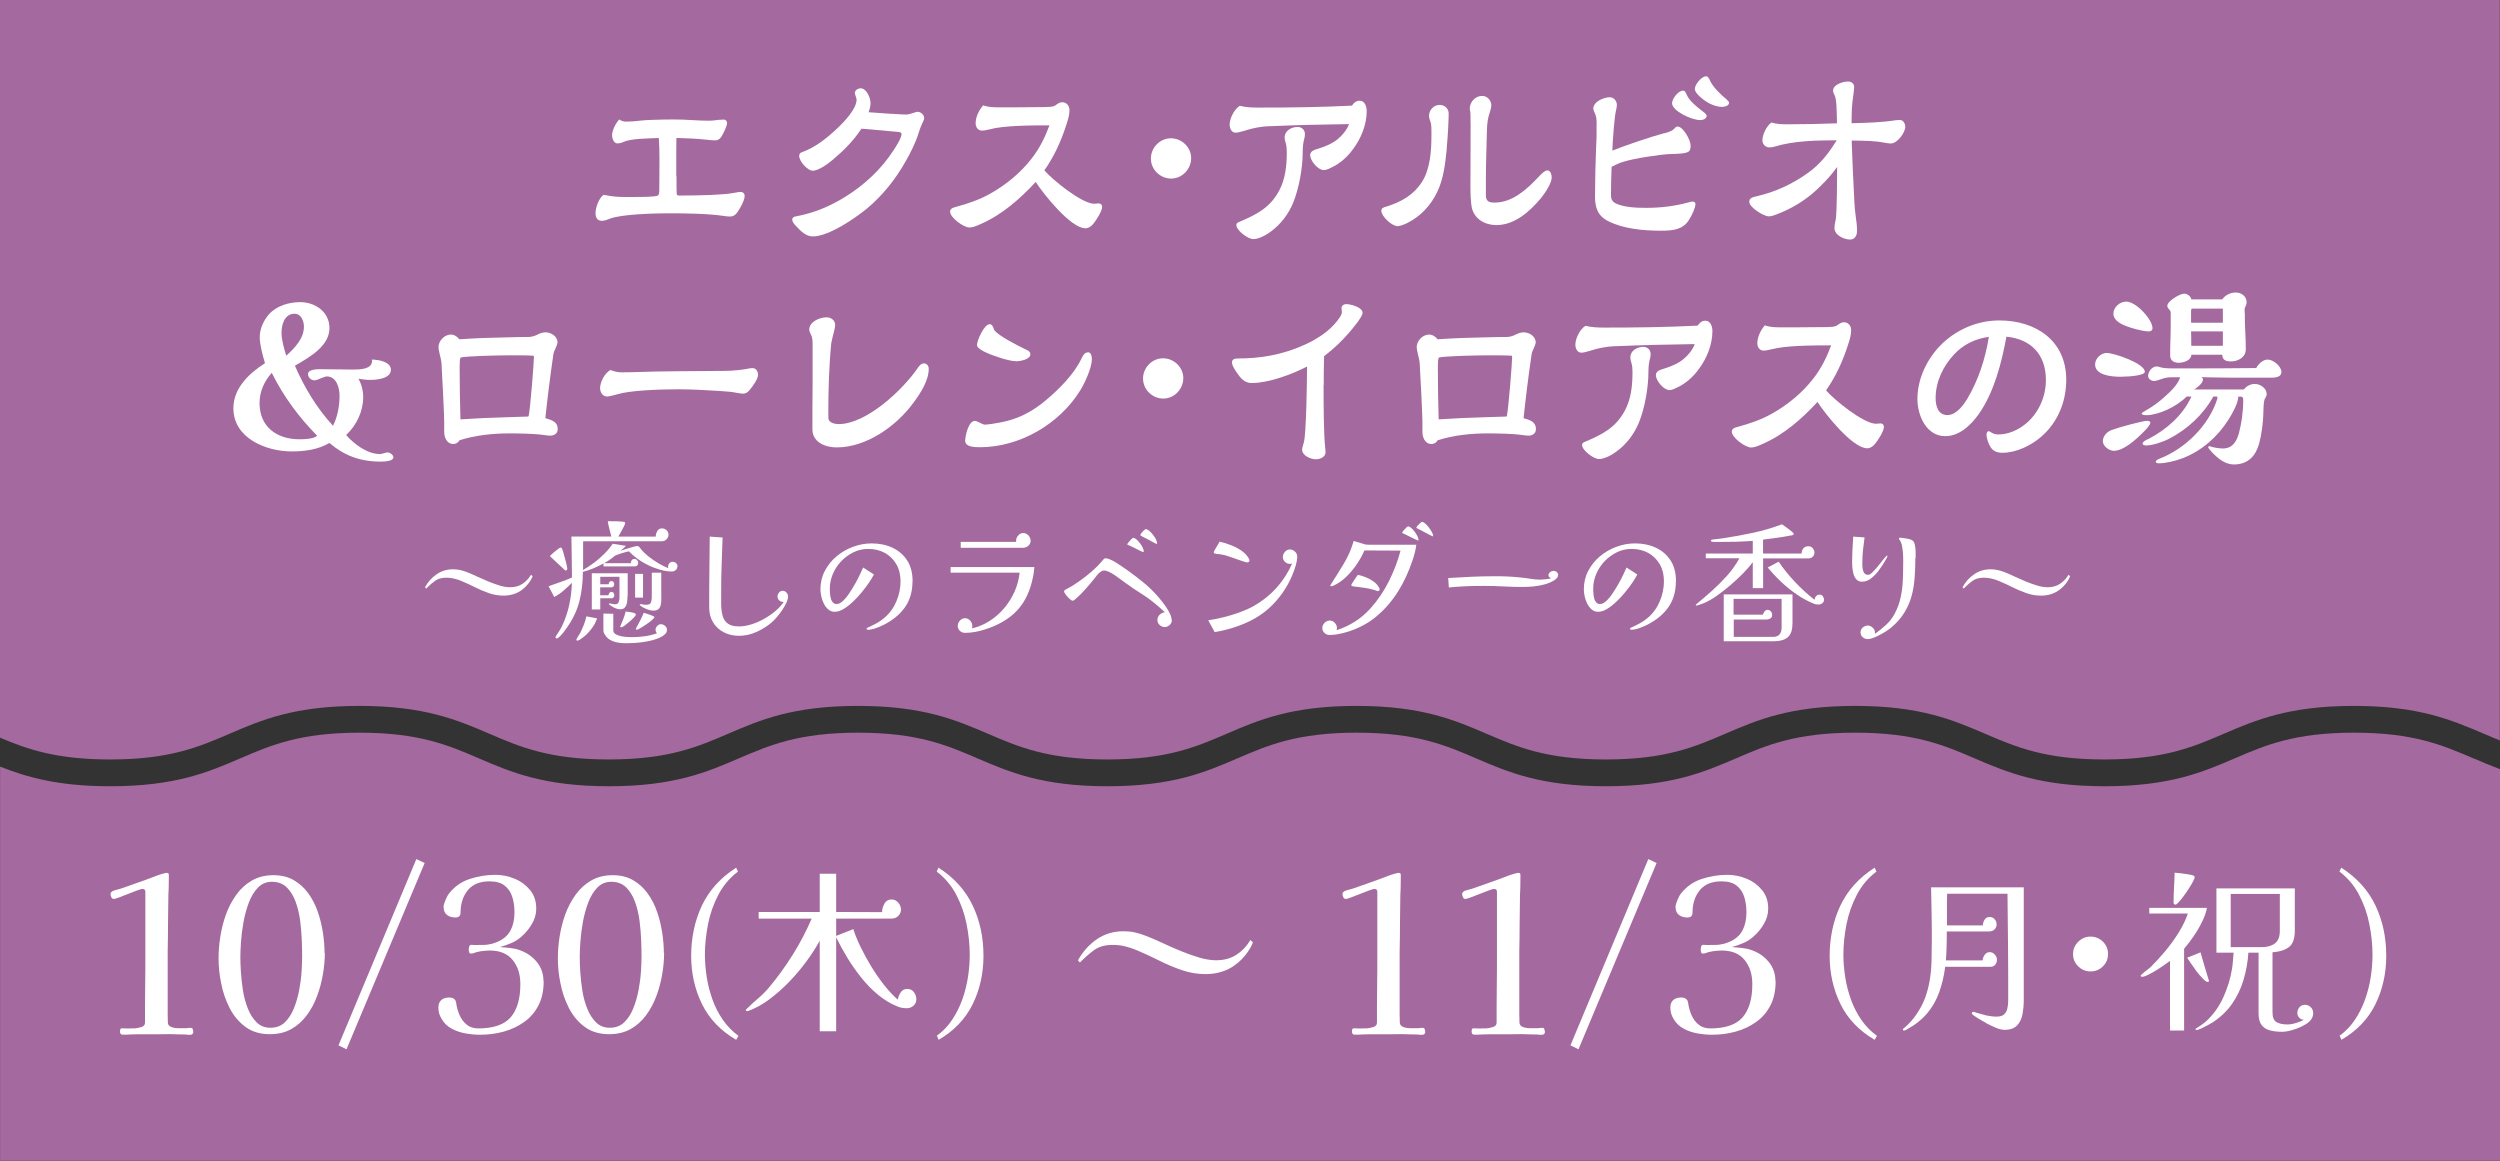 <?xml version="1.0" encoding="UTF-8"?>
<svg id="_レイヤー_2" data-name="レイヤー 2" xmlns="http://www.w3.org/2000/svg" viewBox="0 0 280 130">
  <rect x="0" y="0" width="280" height="130" fill="#333333" stroke="none"/>
  <defs>
    <style>
      .cls-1 {
        fill: #fff;
      }

      .cls-2 {
        fill: #a4699e;
      }
    </style>
  </defs>
  <g id="_レイヤー_1-2" data-name="レイヤー 1">
    <g>
      <g>
        <path class="cls-2" d="M12.34,85.06c6.67,0,9.93-1.4,13.37-2.88,3.57-1.54,7.26-3.12,14.55-3.12s10.98,1.59,14.55,3.12c3.44,1.48,6.7,2.88,13.37,2.88s9.92-1.4,13.37-2.88c3.57-1.54,7.26-3.12,14.55-3.12s10.98,1.59,14.55,3.12c3.44,1.48,6.7,2.88,13.37,2.88s9.93-1.4,13.37-2.88c3.57-1.54,7.26-3.12,14.55-3.12s10.98,1.59,14.55,3.12c3.44,1.48,6.7,2.88,13.37,2.88s9.93-1.4,13.37-2.88c3.57-1.54,7.26-3.12,14.55-3.12s10.98,1.59,14.55,3.12c3.44,1.48,6.7,2.88,13.37,2.88s9.93-1.4,13.37-2.88c3.57-1.53,7.27-3.12,14.56-3.12s10.98,1.59,14.56,3.12c.6.26,1.19.51,1.79.75V0H0v82.62c3.1,1.31,6.33,2.44,12.34,2.44Z"/>
        <path class="cls-2" d="M277.02,84.94c-3.44-1.48-6.7-2.88-13.37-2.88s-9.93,1.4-13.37,2.88c-3.57,1.54-7.27,3.12-14.56,3.12s-10.98-1.59-14.56-3.12c-3.44-1.48-6.7-2.88-13.37-2.88s-9.93,1.4-13.37,2.88c-3.57,1.54-7.26,3.12-14.55,3.12s-10.98-1.59-14.55-3.12c-3.44-1.48-6.7-2.88-13.37-2.88s-9.93,1.4-13.37,2.88c-3.57,1.54-7.26,3.12-14.55,3.12s-10.98-1.59-14.55-3.12c-3.44-1.48-6.7-2.88-13.37-2.88s-9.92,1.4-13.37,2.88c-3.57,1.54-7.26,3.12-14.55,3.12s-10.98-1.59-14.55-3.12c-3.44-1.48-6.7-2.88-13.37-2.88s-9.93,1.4-13.37,2.88c-3.57,1.54-7.26,3.12-14.55,3.12-5.82,0-9.34-1.01-12.34-2.2v44.13h280v-43.84c-1.05-.39-2.02-.8-2.98-1.22Z"/>
      </g>
      <g>
        <path class="cls-1" d="M75.77,19.74c0,.92,0,1.8.02,1.98.02.15.15.18.26.18h.18c2.11,0,4.82-.07,5.92-.29.42-.09.7-.11.79-.11.29,0,.46.18.46.46,0,.51-.62,1.61-.95,1.98-.2.22-.4.31-.68.31-.22,0-.46-.02-.75-.07-1.72-.26-4.33-.29-6.14-.29-1.47,0-5.35.09-6.62.62-.26.11-.55.22-.86.22-.48,0-.7-.35-.7-.84,0-.64.35-1.67.9-2.07,1.06.2,1.5.24,2.35.24h1.25c1.01,0,2.16-.02,2.46-.15.18-.11.18-.4.18-.57,0-.77.02-1.52.02-3.5,0-.79-.02-1.58-.07-2.38-1.25.04-3.15.07-3.92.42-.22.11-.48.18-.73.18-.4,0-.59-.57-.59-.9,0-.55.42-1.39.81-1.78.24.18.51.24.79.24.53,0,1.01-.04,1.56-.11.51-.07,2.33-.13,3.65-.13.7,0,1.43.02,2.13.07.66.04,1.3.07,1.96.07.29,0,.64-.04.95-.09.22-.02.51-.04.66-.04.22,0,.37.18.37.37,0,.31-.26.88-.57,1.45-.18.33-.42.51-.79.51-.24,0-.73-.04-1.1-.09-1.06-.11-2.13-.15-3.21-.18-.02.7-.02,1.39-.02,4.29Z"/>
        <path class="cls-1" d="M99.82,12.74c.57.04,1.36.09,1.74.09.11,0,.66-.15.92-.24.07-.02.22-.07.24-.07.42,0,.79.31.79.75,0,.09-.15.42-.22.55-.13.26-.29.7-.4,1.06-.35,1.12-.88,2.18-1.47,3.21-1.12,1.98-2.53,3.76-4.29,5.24-1.36,1.12-4.31,3.15-6.09,3.15-.77,0-1.32-.57-1.83-1.1-.33-.35-.48-.55-.48-.81,0-.24.29-.33.48-.35,1.96-.37,3.76-1.12,5.43-2.16,2.11-1.3,4.05-3.08,5.41-5.19.37-.55.92-1.45.92-1.85,0-.2-.18-.24-.55-.26l-3.94-.35c-.88,1.36-2,2.46-3.23,3.5-.75.64-1.69,1.21-2.22,1.21-.59,0-1.52-1.06-1.52-1.65,0-.2.09-.35.29-.42,1.52-.53,2.88-1.63,4.05-2.75.7-.66,2.09-2.11,2.09-3.15,0-.07-.07-.29-.11-.4s-.09-.26-.09-.33c0-.31.35-.53.66-.53.66,0,1.1,1.1,1.1,1.65,0,.35-.09.68-.22,1.03l2.53.18Z"/>
        <path class="cls-1" d="M122.57,22.82c.09,0,.13,0,.26-.02s.15-.02.24-.02c.22,0,.37.18.37.4,0,.46-.7,1.56-1.01,1.91-.22.26-.51.48-.86.48-1.65,0-4.71-3.85-5.57-5.19-1.78,1.91-3.76,3.67-6.2,4.73-.48.22-.88.37-1.23.37-.64,0-2.16-1.1-2.16-1.78,0-.35.37-.46.66-.53,1.3-.35,2.6-.79,3.78-1.45,1.78-.99,3.43-2.33,4.69-3.96.88-1.12,1.5-2.38,2-3.72-2.18,0-5.13.02-6.67.44-.55.13-.73.15-.9.15-.44,0-.7-.4-.7-.81,0-.73.37-1.47.84-2.02.57.2,1.12.22,1.72.22,1.8,0,2.62,0,4.44-.02,1.36,0,1.72-.02,2.02-.26.2-.15.42-.29.68-.29.51,0,.81.42.81.9s-.13.97-.37,1.69c-.57,1.78-1.36,3.5-2.44,5.04.9,1.06,4.2,3.74,5.59,3.74Z"/>
        <path class="cls-1" d="M131.17,20c-1.23,0-2.27-1.01-2.27-2.24s1.01-2.27,2.24-2.27,2.27,1.01,2.27,2.22-.99,2.29-2.24,2.29Z"/>
        <path class="cls-1" d="M142.15,14.13c-.95.04-1.89.22-2.82.53-.51.15-.73.2-.95.2-.46,0-.66-.51-.66-.9,0-.7.53-1.76,1.14-2.11.7.18,1.41.2,2.13.2,3.48,0,6.95-.04,10.43-.22.2-.31.46-.55.86-.55.59,0,.79.66.79,1.17,0,1.52-.64,3.08-1.54,4.27-.64.88-1.47,1.61-2.46,2.07-.37.18-.59.26-.81.26-.66,0-1.52-1.06-1.52-1.67,0-.46.44-.59.97-.75.75-.24,1.52-.55,2.13-1.06.53-.44,1.01-1.03,1.25-1.67-2.99.04-5.98.11-8.96.24ZM145.34,14.22c.46,0,.81.33.81.79,0,.15-.02.4-.07.53-.07.24-.18.73-.18,1.56,0,1.67-.4,3.94-1.03,5.52-.51,1.28-1.36,2.44-2.49,3.28-.53.4-1.36.88-2.02.88-.59,0-1.89-.97-1.89-1.58,0-.2.18-.29.33-.35,1.91-.81,3.41-1.56,4.44-3.45.73-1.34.88-2.86.88-4.36,0-.37-.02-.7-.13-1.06-.07-.18-.11-.37-.11-.57,0-.79.77-1.19,1.45-1.19Z"/>
        <path class="cls-1" d="M162.04,16.64c-.18,1.87-.4,3.45-1.06,4.84-.75,1.56-1.89,2.77-3.41,3.52-.31.15-.79.33-1.03.33-.64,0-1.83-1.08-1.83-1.74,0-.31.35-.4.59-.46,1.69-.53,3.04-1.32,3.96-2.75.92-1.45,1.06-3.48,1.06-5.17v-.55c0-.64-.04-.9-.2-1.28-.04-.13-.07-.26-.07-.4,0-.66.53-1.23,1.19-1.23.55,0,1.01.4,1.01.95,0,.68-.07,2.33-.22,3.94ZM164.7,13.86c0-.66,0-1.17-.02-1.3-.04-.18-.07-.33-.07-.37,0-.77.62-1.45,1.39-1.45.59,0,1.03.51,1.03,1.08,0,.13-.07.42-.15.7-.22.66-.33,1.1-.35,2.27-.04,1.78-.11,3.56-.11,5.35v1.74c0,.66.35.81.97.81,1.98,0,3.59-1.45,4.91-2.86.35-.37.73-.75,1.01-.75.37,0,.48.53.48.81,0,.62-.73,1.72-1.21,2.31-1.25,1.5-2.95,3.01-4.99,3.01-1.25,0-2.46-.66-2.75-1.96-.13-.66-.15-1.63-.15-2.51l.02-6.89Z"/>
        <path class="cls-1" d="M186.37,14.94c.59-.15.99-.31,1.25-.64.07-.07.18-.13.26-.13.66,0,1.47,1.56,1.47,2.11,0,.81-.22.92-2.18.97-1.01.02-4.07.46-5.39.88-.44.13-.86.33-1.28.55-.04,1.06-.07,2.11-.07,3.17,0,.48.15.77.62.97.9.4,2.18.46,3.34.46,1.56,0,3.12-.18,4.64-.59.33-.09.44-.11.57-.11.18,0,.29.11.29.29,0,.35-.35,1.19-.75,1.8-.7,1.08-1.83,1.17-3.15,1.17-1.87,0-4.14-.2-5.85-1.06-1.19-.59-1.5-1.52-1.5-2.77,0-1.5.07-4.33.11-5.13.07-1.25.07-1.56.07-3.1,0-.46-.04-.81-.24-1.19-.04-.07-.13-.33-.13-.42,0-.79,1.19-1.28,1.85-1.28.44,0,.79.42.79.86,0,.11-.04.44-.09.59-.18.66-.37,3.3-.42,4.53,1.41-.57,4.29-1.54,5.76-1.94ZM190.42,13.45c-.97,0-3.15-1.03-3.15-1.89,0-.51.7-1.41,1.23-1.41.18,0,.26.11.4.42.26.68,1.06,1.34,1.85,1.94.22.15.4.35.4.46,0,.35-.44.48-.73.48ZM192.9,11.97c-.84,0-1.69-.44-2.31-.97-.42-.33-.77-.75-.77-1.03,0-.53.77-1.43,1.28-1.43.18,0,.33.26.4.44.31.73,1.21,1.61,1.83,2.11.13.11.33.31.33.42,0,.33-.48.46-.75.46Z"/>
        <path class="cls-1" d="M198.84,16.4c-.22.07-.44.11-.66.11-.44,0-.79-.35-.79-.79,0-.66.48-1.63,1.01-2,.62.2,1.28.2,1.91.2,1.83,0,3.63-.04,5.43-.11-.02-1.34-.04-2.68-.24-3.08-.11-.22-.2-.44-.2-.57,0-.7,1.12-1.03,1.67-1.03.4,0,.7.22.7.64,0,.15-.07.7-.11,1.01-.15.86-.18,1.83-.18,2.71v.31c1.74-.04,3.37-.09,4.91-.33.13-.02.42-.04.48-.04.4,0,.62.42.62.77,0,.66-.9,1.87-1.61,1.87-.13,0-.53-.04-.86-.11-.86-.18-2.05-.2-3.52-.22v.33c0,.42.15,3.76.29,6.56.02.53.07.97.15,1.58.09.59.15,1.17.15,1.65s-.22.97-.77.97c-.68,0-1.76-.48-1.76-1.3,0-.22.02-.37.15-.99.13-.84.15-4.84.15-5.85-.73,1.06-1.94,2.31-2.93,3.12-1.06.86-2.22,1.54-3.48,2.05-.7.29-.95.37-1.25.37-.55,0-2.18-.99-2.18-1.63,0-.42.35-.51.9-.64,2.02-.46,3.94-1.36,5.61-2.55,1.45-1.03,2.35-2.2,3.28-3.7-2.24.02-4.75.04-6.91.7Z"/>
        <path class="cls-1" d="M42.49,50.87c.11,0,.44-.09.51-.11.13-.04.31-.09.4-.09.29,0,.66.29.66.55,0,.4-.84.48-1.43.48-2.33,0-4.11-.7-5.74-2.09-1.25.75-2.77.95-4.22.95-2.86,0-6.53-1.47-6.53-4.84,0-2.24,1.76-3.92,3.54-5.04-.29-.97-.59-2.11-.59-2.93,0-.92.44-1.87,1.03-2.55.86-.95,2.24-1.36,3.5-1.36,1.67,0,3.28,1.08,3.28,2.9,0,1.98-2.11,3.21-3.87,4.22,1.06,2.44,2.46,4.77,4.27,6.73.51-1.03.73-2.22.73-3.37,0-.86-.33-2.16-1.43-2.16-.11,0-.35.09-.51.15-.35.15-.7.29-.86.29-.37,0-.73-.31-.73-.7,0-.53.97-.55,1.32-.55,1.19,0,2.4.04,3.76.04.77,0,2.09-.04,2.09-.97,0-.04,0-.09-.02-.15.81.02,2.13.26,2.13,1.14,0,.97-1.47,1.14-2.35,1.14-.42,0-.92-.07-1.28-.13.35.62.53,1.34.53,2.05,0,1.61-.75,3.17-1.91,4.25.88,1.03,2.4,2.13,3.74,2.13ZM30.43,41.76c-.86.99-1.36,2.11-1.36,3.39,0,2.68,1.96,4.05,4.47,4.05.64,0,1.58-.04,1.98-.4-2.05-2.07-3.78-4.42-5.08-7.04ZM34.04,36.59c0-.64-.31-1.45-1.06-1.45-1.12,0-1.45,1.23-1.45,2.13,0,.77.26,1.69.53,2.57.92-.84,1.98-1.91,1.98-3.26Z"/>
        <path class="cls-1" d="M62.46,48.09c0,.46-.4.7-.81.7-.2,0-.46-.02-.73-.07-.99-.15-2.86-.18-3.85-.18-1.89,0-3.81.2-5.61.77-.13.26-.4.42-.7.42-.35,0-.64-.2-.81-.51-.18-.33-.2-.64-.2-1.03v-.99c0-.66-.22-5.24-.31-6.6-.02-.22-.13-.7-.18-.86-.11-.46-.15-.75-.15-.86,0-.7.66-1.41,1.39-1.41.37,0,.73.24.95.53,1.96-.13,3.39-.18,5.52-.22.75-.02,1.63-.04,2.31-.04.29-.02.62-.11.9-.26.26-.13.59-.26.9-.26.64,0,1.36.44,1.36,1.14,0,.11-.13.48-.24.7-.11.22-.18.37-.22.62-.2,1.32-.37,2.66-.53,3.92-.13,1.03-.26,2.2-.37,3.23.75.22,1.39.42,1.39,1.25ZM58.99,46.66c.09,0,.2,0,.22-.07.2-.95.59-6.07.59-6.6,0-.04,0-.13-.07-.15-.09-.02-.97-.04-1.45-.04h-1.41c-1.12,0-4.44.07-5.28.24-.09.2-.11.48-.11,1.12,0,1.94.04,4.11.09,5.81,1.72-.11,3.45-.2,5.17-.24l2.24-.07Z"/>
        <path class="cls-1" d="M84.11,41.25c.07-.02.15-.02.2-.02.4,0,.59.42.59.75,0,.44-.53,1.23-1.01,1.78-.2.22-.4.33-.68.33-.04,0-.22,0-.9-.13-.33-.07-.77-.11-1.85-.18-1.5-.09-2.99-.18-4.49-.18-2.35,0-5.52.15-6.78.55-.37.11-1.03.26-1.19.26-.51,0-.79-.48-.79-.95,0-.57.44-1.65,1.17-2.02.57.22.88.26,1.28.26.55,0,.81,0,3.83-.09,1.06-.02,3.1-.04,7.59-.07,1.01,0,2.05-.11,3.04-.31Z"/>
        <path class="cls-1" d="M92.78,46.47v.35c0,.53.73.68,1.14.68,3.12,0,7.19-3.83,8.87-6.29.26-.37.42-.51.7-.51.31,0,.53.29.53.59,0,1.36-.95,2.79-1.74,3.85-1.91,2.6-5.24,4.97-8.58,4.97-1.25,0-2.71-.57-2.71-2.02v-2.38c0-.88.02-1.76.02-2.64v-4.51c0-.44-.02-.77-.2-1.12-.09-.15-.18-.44-.18-.51,0-.9,1.17-1.39,1.96-1.39.48,0,.95.33.95.86,0,.15-.07.51-.15.81s-.24.92-.29,1.23c-.26,2.66-.33,5.32-.33,8.01Z"/>
        <path class="cls-1" d="M112.12,47.3c1.94-.37,3.56-1.23,5.06-2.51,1.45-1.21,3.12-2.9,3.92-4.58.24-.51.42-.75.79-.75.33,0,.4.53.4.77,0,.97-.81,2.71-1.32,3.52-2.33,3.76-6.78,6.34-11.22,6.34-.75,0-1.65-.07-1.65-.73,0-.53.37-2.22,1.08-2.22.13,0,.35.09.59.22.11.07.33.15.46.2.53-.02,1.01-.09,1.89-.26ZM114.98,39.18c.31.15.42.26.42.51,0,.57-1.14.77-1.58.77-.79,0-2.57-.59-3.45-1.01-.4-.18-.95-.51-.95-.79,0-.53.81-2.35,1.41-2.35.24,0,.35.18.46.48.02.09.07.18.11.24.51.59,2.31,1.56,3.59,2.16Z"/>
        <path class="cls-1" d="M130.29,44.64c-1.23,0-2.27-1.01-2.27-2.24s1.01-2.27,2.24-2.27,2.27,1.01,2.27,2.22-.99,2.29-2.24,2.29Z"/>
        <path class="cls-1" d="M148.24,43.12c0,2.27.02,5.63.18,7,.02.18.04.37.04.55,0,.53-.64.77-1.08.77-.57,0-1.54-.4-1.54-1.08,0-.18.11-.55.18-.77.29-.9.37-7.17.37-8.54-1.69.88-4.29,1.85-6.21,1.85-.81,0-1.25-.57-1.69-1.21-.33-.51-.51-.81-.51-1.12,0-.33.33-.42.62-.42,2.49,0,4.97-.37,7.57-1.56,1.34-.62,2.66-1.45,3.59-2.64.26-.35.53-.7.53-.99,0-.04,0-.11-.02-.24-.02-.11-.02-.15-.02-.2,0-.29.26-.46.53-.46.48,0,1.83.35,1.83.97,0,.46-1.14,1.8-1.47,2.18-.84.99-1.8,1.89-2.84,2.68-.04,1.08-.04,2.16-.04,3.23Z"/>
        <path class="cls-1" d="M172.02,48.09c0,.46-.4.7-.81.7-.2,0-.46-.02-.73-.07-.99-.15-2.86-.18-3.85-.18-1.89,0-3.81.2-5.61.77-.13.26-.4.42-.7.42-.35,0-.64-.2-.81-.51-.18-.33-.2-.64-.2-1.03v-.99c0-.66-.22-5.24-.31-6.6-.02-.22-.13-.7-.18-.86-.11-.46-.15-.75-.15-.86,0-.7.66-1.41,1.39-1.41.37,0,.73.24.95.53,1.96-.13,3.39-.18,5.52-.22.75-.02,1.63-.04,2.31-.04.29-.02.62-.11.9-.26.26-.13.59-.26.9-.26.64,0,1.36.44,1.36,1.14,0,.11-.13.48-.24.7-.11.22-.18.37-.22.62-.2,1.32-.37,2.66-.53,3.92-.13,1.03-.26,2.2-.37,3.23.75.22,1.39.42,1.39,1.25ZM168.55,46.66c.09,0,.2,0,.22-.07.2-.95.59-6.07.59-6.6,0-.04,0-.13-.07-.15-.09-.02-.97-.04-1.45-.04h-1.41c-1.12,0-4.44.07-5.28.24-.09.2-.11.48-.11,1.12,0,1.94.04,4.11.09,5.81,1.72-.11,3.45-.2,5.17-.24l2.24-.07Z"/>
        <path class="cls-1" d="M180.87,38.77c-.95.04-1.89.22-2.82.53-.51.15-.73.2-.95.2-.46,0-.66-.51-.66-.9,0-.7.53-1.76,1.14-2.11.7.18,1.41.2,2.13.2,3.48,0,6.95-.04,10.43-.22.2-.31.46-.55.86-.55.59,0,.79.66.79,1.17,0,1.52-.64,3.08-1.54,4.27-.64.88-1.47,1.61-2.46,2.07-.37.18-.59.26-.81.26-.66,0-1.52-1.06-1.52-1.67,0-.46.44-.59.97-.75.75-.24,1.52-.55,2.13-1.06.53-.44,1.01-1.03,1.25-1.67-2.99.04-5.98.11-8.96.24ZM184.06,38.85c.46,0,.81.33.81.79,0,.15-.02.4-.07.53-.07.24-.18.73-.18,1.56,0,1.67-.4,3.94-1.03,5.52-.51,1.28-1.36,2.44-2.49,3.28-.53.4-1.36.88-2.02.88-.59,0-1.89-.97-1.89-1.58,0-.2.18-.29.33-.35,1.91-.81,3.41-1.56,4.44-3.45.73-1.34.88-2.86.88-4.36,0-.37-.02-.7-.13-1.06-.07-.18-.11-.37-.11-.57,0-.79.77-1.19,1.45-1.19Z"/>
        <path class="cls-1" d="M210.13,47.46c.09,0,.13,0,.26-.02.13-.02.15-.02.24-.02.22,0,.37.18.37.4,0,.46-.7,1.56-1.01,1.91-.22.26-.51.48-.86.48-1.65,0-4.71-3.85-5.57-5.19-1.78,1.91-3.76,3.67-6.21,4.73-.48.22-.88.37-1.23.37-.64,0-2.16-1.1-2.16-1.78,0-.35.37-.46.66-.53,1.3-.35,2.6-.79,3.78-1.45,1.78-.99,3.43-2.33,4.69-3.96.88-1.12,1.5-2.38,2-3.72-2.18,0-5.13.02-6.67.44-.55.13-.73.15-.9.15-.44,0-.7-.4-.7-.81,0-.73.37-1.47.84-2.02.57.2,1.12.22,1.72.22,1.8,0,2.62,0,4.44-.02,1.36,0,1.72-.02,2.02-.26.2-.15.42-.29.68-.29.51,0,.81.42.81.9s-.13.97-.37,1.69c-.57,1.78-1.36,3.5-2.44,5.04.9,1.06,4.2,3.74,5.59,3.74Z"/>
        <path class="cls-1" d="M221.63,46.36c-.86,1.23-2.16,2.49-3.76,2.49-2.13,0-3.12-2.33-3.12-4.16,0-2.22,1.03-4.4,2.55-5.98,1.74-1.78,4.14-2.82,6.62-2.82,4.11,0,7.5,2.27,7.5,6.65,0,3.32-1.74,6.29-4.82,7.64-.75.33-1.54.53-2.35.53-.53,0-.99-.15-1.3-.62-.26-.42-.46-.97-.46-1.45,0-.15.09-.35.26-.35.04,0,.15.07.24.13.24.15.51.24.81.24,1.08,0,2.16-.46,3.01-1.14,1.5-1.19,2.33-3.08,2.33-4.95,0-2.82-1.61-4.58-4.42-4.86-.55,2.95-1.36,6.18-3.1,8.67ZM218.88,39.67c-1.25,1.32-2.09,3.08-2.09,4.91,0,.88.26,1.91,1.32,1.91.97,0,1.76-1.06,2.24-1.85,1.23-2.07,2.02-4.49,2.4-6.91-1.5.2-2.84.84-3.87,1.94Z"/>
        <path class="cls-1" d="M237.58,42.2c-1.32,0-2.93-.24-2.93-1.39,0-.64.64-1.28,1.3-1.28.81,0,4.27,1.17,4.27,2.11,0,.4-1.65.55-2.64.55ZM240.29,48.16c-1.14,1.19-2.49,2.33-3.54,2.33-.53,0-1.23-.51-1.23-1.08s.46-1.06.99-1.25c.75-.29,3.5-1.03,3.96-1.03.15,0,.37.04.37.22s-.37.64-.55.81ZM240.64,37.12c-.62,0-2.51-.48-3.19-.92-.37-.22-.75-.59-.75-1.06,0-.75.73-1.36,1.45-1.36,1.1,0,2.93,2.02,2.93,2.97,0,.26-.2.37-.44.37ZM246.74,42.48c0,.42-.62.92-.99,1.14h5.57c.26-.37.75-.62,1.21-.62.62,0,1.34.48,1.34,1.14,0,.09,0,.2-.15.42-.15.22-.2.53-.22,1.63-.02,1.03-.18,2.4-.48,3.5-.37,1.32-1.19,2.33-2.84,2.33-.97,0-1.78-.68-2.46-1.39-.09-.09-.4-.46-.4-.53,0-.09.07-.13.13-.13.02,0,.11.02.15.04.26.09.88.22,1.36.22,1.08,0,1.54-.79,1.8-1.72.26-.97.48-2.31.48-3.67,0-.26-.02-.42-.31-.42h-.24c-.04.79-.62,1.8-1.08,2.55-1.23,1.94-2.95,3.48-5.1,4.33-.84.33-1.98.59-2.71.59-.13,0-.35-.02-.35-.2,0-.13.24-.24.35-.29,2.93-1.12,5.59-3.74,6.53-6.71.02-.07.02-.11.02-.15s0-.11-.04-.13h-.42c-1.14,2.05-2.9,3.67-4.99,4.75-.84.42-1.91.73-2.51.73-.13,0-.42-.02-.42-.22,0-.18.37-.4.7-.53,2-1.06,3.74-2.57,4.73-4.64,0-.02.02-.07.02-.09h-.51c-1.19,1.19-3.21,2.09-4.53,2.09-.31,0-.51-.07-.51-.18,0-.09.2-.2.55-.4.59-.33,1.43-.92,2.09-1.54.73-.66,1.43-1.36,1.67-2.13h-.95c-.46,0-.77.07-1.21.22-.22.09-.59.2-.77.2-.31,0-.66-.24-.66-.57,0-.48.44-1.06.95-1.06.15,0,.29.04.42.09.29.09.7.13,1.5.13,3.65,0,6.16,0,9.24-.04.22-.44.75-.95,1.28-.95.62,0,1.54.75,1.54,1.39,0,.51-.53.64-1.14.64h-2.46c-1.52,0-3.06,0-4.58-.04l-.84-.02c.11.02.22.09.22.22ZM251.42,35.05c0,.7,0,1.12.04,1.87.04.62.07,1.54.07,2.2,0,.9-.86,1.36-1.67,1.36-.55,0-.95-.15-.97-.75h-3.45c-.04.64-.86.9-1.43.9-.51,0-.95-.24-.95-.79,0-.51,0-1.03.02-1.54.02-.46.04-1.34.04-2.02v-1.23c0-.15-.07-.29-.18-.4s-.2-.24-.2-.4c0-.53,1.41-1.36,1.89-1.36.37,0,.73.29.81.64h3.45c.33-.48.92-.77,1.52-.77s1.21.4,1.21,1.08c0,.24-.11.48-.22.7v.51ZM248.96,34.56h-3.43c-.07,0-.13.07-.13.29v1.3h3.56v-1.58ZM248.96,37.12h-3.56c.02.55.02,1.08.02,1.61h3.54v-1.61Z"/>
      </g>
      <g>
        <path class="cls-1" d="M59.66,64.53c-.1.26-.25.53-.46.8s-.43.49-.65.66c-.31.25-.65.43-1.01.55-.37.11-.74.17-1.13.17-.57,0-1.12-.09-1.66-.28-.54-.19-1.06-.41-1.57-.67-.51-.26-1.02-.49-1.53-.7-.26-.11-.53-.2-.8-.26s-.56-.1-.85-.1c-.53,0-.95.12-1.27.35s-.65.52-1,.87l-.13-.15c.33-.6.76-1.08,1.3-1.45.53-.37,1.15-.56,1.85-.56.26,0,.52.03.77.08.25.06.51.13.76.23.34.13.72.29,1.13.49.41.19.84.38,1.27.56.44.18.86.33,1.28.46.42.13.81.19,1.17.19.53,0,.99-.12,1.37-.37.39-.25.71-.59.98-1.03l.16.16Z"/>
        <path class="cls-1" d="M75.86,63.47c0,.15-.06.28-.18.38-.12.1-.26.16-.42.16-.42,0-.86-.07-1.33-.2-.47-.14-.93-.31-1.37-.53-.44-.22-.83-.45-1.16-.69-.36-.27-.68-.55-.96-.84-.12.02-.29.06-.52.13-.23.06-.45.13-.66.21-.22.07-.37.14-.46.2-.03.02-.07.05-.1.09-.01,0-.02.02-.04.04-.02.01-.04.03-.06.05-.16.11-.31.22-.46.32-.15.1-.31.2-.48.29h2.99c0-.12.03-.23.1-.33s.17-.15.31-.15c.11,0,.21.04.29.13s.13.19.13.3c0,.27-.15.41-.44.41h-3.45v-.33c-.37.2-.75.38-1.12.54-.38.16-.77.29-1.19.4,0,1.17-.13,2.27-.39,3.29-.26,1.03-.73,2.02-1.42,2.99-.11.16-.23.32-.35.48s-.26.31-.4.45c-.05.05-.1.1-.17.16s-.13.08-.21.08-.12-.04-.12-.1c0-.06.02-.11.04-.15.13-.2.26-.4.38-.58.12-.19.24-.4.34-.62.35-.75.61-1.53.78-2.34s.27-1.62.29-2.44c-.28.29-.58.58-.92.87-.33.29-.69.53-1.06.72l-.63-1.2c.23-.08.45-.16.67-.24.22-.08.44-.15.66-.23.22-.08.44-.16.65-.24.21-.08.43-.17.64-.27,0-.77-.01-1.54-.03-2.3-.02-.76-.03-1.52-.03-2.29h4.47c-.07-.29-.15-.57-.22-.85-.08-.28-.14-.57-.18-.87.15,0,.3.01.44.01h.43c.15.01.3.02.44.02s.28.01.41.03c.03.01.06.02.08.02s.05,0,.07.02c.05.02.08.06.08.1,0,.06-.03.16-.1.3-.07.14-.14.29-.23.45-.08.16-.16.31-.25.45-.08.14-.15.25-.19.33h4.19c0-.2.06-.4.17-.61.1-.2.27-.31.52-.31.2,0,.37.07.52.2.14.13.22.29.22.5s-.07.36-.21.51-.31.23-.51.23h-8.84v1.61c0,.54,0,1.07-.01,1.61.39-.22.79-.49,1.21-.8s.81-.66,1.19-1.03c.37-.37.67-.74.92-1.11l1.48.23c-.08.1-.17.2-.29.29-.11.1-.22.18-.33.26.1-.03.24-.07.43-.13s.38-.11.58-.18c.21-.06.39-.12.55-.16.16-.04.27-.06.33-.06.05,0,.1.01.14.04.04.02.07.05.1.08.03.03.06.06.08.1.02.04.05.07.08.11.23.29.52.57.87.85.35.28.72.53,1.11.76s.76.41,1.11.55c-.03-.05-.04-.1-.04-.15,0-.14.04-.27.13-.39.09-.12.21-.18.36-.18.17,0,.31.05.41.15.11.1.16.23.16.4ZM63.54,63.69s-.02.08-.04.14c-.03.05-.08.07-.14.07-.02,0-.04,0-.05-.02-.02,0-.03-.02-.05-.03l-.03-.03c-.28-.26-.56-.52-.83-.77-.28-.26-.55-.51-.82-.77.05-.05.13-.13.24-.23s.23-.21.36-.31c.13-.11.25-.21.37-.29.11-.08.2-.12.25-.12.06,0,.1.02.13.08.01.02.02.06.05.12.03.07.07.21.13.41.06.21.12.43.19.68s.13.47.17.67c.04.21.07.34.07.4ZM66.86,69.3c0,.05-.02.11-.08.18-.03.06-.06.12-.08.19s-.05.13-.08.19c-.26.45-.58.86-.96,1.23-.05.05-.14.13-.27.23s-.26.2-.4.29c-.13.09-.24.14-.32.14s-.12-.04-.12-.1c0-.02.02-.07.06-.14s.08-.15.14-.24c.05-.09.1-.18.16-.26.05-.08.09-.14.1-.17.14-.29.27-.59.39-.89.12-.3.21-.61.27-.92l1.12.21s.02,0,.02,0c0,0,.01,0,.02,0,.02.02.03.04.03.06ZM70.28,66.74c0,.19-.02.4-.04.64s-.1.44-.22.61c-.12.17-.3.25-.56.25-.2,0-.42-.06-.65-.17-.23-.11-.43-.24-.58-.37-.01,0-.02-.01-.03-.01,0-.01,0-.02,0-.02,0,0,0-.01,0-.02,0-.05.03-.07.09-.07.02,0,.06.01.12.03.07.01.15.03.23.04.08.02.16.03.23.03.22,0,.36-.08.42-.24.06-.16.09-.33.09-.51v-2.33h-2.15v.84h.94c0-.08.03-.16.08-.24.05-.08.13-.12.23-.12s.18.04.23.11c.06.07.08.16.08.25,0,.07-.02.15-.07.22-.05.08-.12.12-.21.12h-1.29v.89h.93c0-.08.04-.16.1-.25.05-.08.13-.13.22-.13.11,0,.19.04.25.12.06.08.08.17.08.26,0,.07-.02.15-.07.22-.05.08-.12.12-.21.12h-1.29v1.25h-.95v-4.05h4.02v2.53ZM74.7,70.55c0,.17-.06.32-.18.44-.12.12-.26.23-.42.32-.16.09-.31.16-.45.21-.33.13-.71.23-1.13.31-.43.08-.85.14-1.29.17s-.83.04-1.19.04c-.26,0-.54-.02-.83-.07-.3-.05-.57-.14-.83-.28-.25-.13-.46-.33-.62-.58-.1-.14-.16-.28-.17-.42,0-.06-.01-.12-.01-.18v-1.79l1.11.02c0,.31,0,.62,0,.92,0,.31,0,.61,0,.92,0,.19.08.34.25.44.17.1.37.18.61.23.24.05.47.08.7.09.23,0,.41.02.54.02.46,0,.93-.04,1.42-.1.49-.07.94-.18,1.37-.33-.04-.05-.08-.11-.11-.19-.04-.08-.05-.15-.05-.22,0-.14.06-.28.19-.41.12-.14.26-.2.41-.2.17,0,.32.06.47.19.14.12.21.27.21.44ZM71.21,68.85c0,.06-.07.17-.21.31-.14.15-.31.31-.51.48s-.38.31-.55.44c-.17.12-.29.18-.35.18-.08,0-.12-.03-.12-.09,0-.02,0-.05.03-.09.11-.26.22-.52.32-.78.1-.26.19-.53.25-.81.09,0,.18.02.26.03.08.01.17.02.25.04.08.01.16.02.25.04.08.02.17.04.25.08.09.03.14.08.14.17ZM72.02,66.93h-.89v-2.66h.89v2.66ZM73.29,69.15s-.09.14-.26.29-.38.31-.62.47c-.24.16-.46.31-.67.43-.21.13-.35.19-.4.19-.08,0-.12-.03-.12-.09,0-.02,0-.04.02-.07,0-.02.02-.05.03-.07.15-.27.29-.54.44-.82.14-.27.27-.56.39-.85.08.02.22.06.41.13.2.06.38.13.55.2.17.07.25.13.25.18ZM74.07,66.96c0,.21-.01.43-.04.65-.03.22-.1.4-.23.56-.13.15-.33.22-.62.22-.24,0-.5-.06-.79-.18s-.52-.25-.7-.41c-.03-.03-.05-.05-.05-.07,0-.04.03-.06.09-.06.02,0,.04,0,.07,0,.02,0,.05,0,.07,0,.03,0,.06.02.09.02.03,0,.06.01.09.02.06,0,.12.02.19.02.06,0,.12,0,.17,0,.26,0,.42-.08.49-.25.06-.17.1-.36.1-.58,0-.46,0-.92,0-1.38,0-.46,0-.92,0-1.38h1.06c0,.46,0,.92,0,1.39,0,.46,0,.93,0,1.4Z"/>
        <path class="cls-1" d="M88.26,66.81c0,.2-.06.44-.19.71-.13.27-.28.54-.47.82s-.38.53-.58.76c-.2.23-.38.42-.53.56-.49.43-1.06.79-1.72,1.1-.66.3-1.33.45-2,.45-.63,0-1.2-.13-1.7-.39-.5-.26-.91-.63-1.2-1.11-.3-.48-.44-1.04-.44-1.68,0-1.32,0-2.64.02-3.96.02-1.32.03-2.64.04-3.97.24.02.48.04.72.05.24.02.48.03.72.05-.04,1.05-.08,2.1-.11,3.14-.04,1.05-.05,2.09-.05,3.14v1.14c0,.48.05.91.15,1.3.1.39.29.69.58.91.29.22.71.33,1.27.33.44,0,.9-.08,1.38-.23s.95-.35,1.41-.61.88-.54,1.27-.87c.38-.32.7-.67.94-1.03-.18,0-.34-.04-.48-.16-.14-.11-.21-.27-.21-.46,0-.14.05-.28.16-.42s.24-.21.4-.21c.17,0,.31.06.44.19.12.13.18.28.18.45Z"/>
        <path class="cls-1" d="M102.2,65.1c0,1.02-.23,1.91-.68,2.66-.46.75-1.12,1.39-1.99,1.91-.19.12-.42.25-.7.38-.28.13-.56.24-.84.34-.28.09-.54.14-.77.14-.03,0-.06,0-.1-.02-.04-.01-.06-.04-.06-.08,0-.05.03-.09.1-.13.06-.03.12-.06.16-.07.31-.14.61-.29.91-.46s.57-.36.83-.58c.59-.51,1.04-1.13,1.34-1.85.3-.72.46-1.47.46-2.24,0-.72-.15-1.35-.46-1.89-.31-.54-.73-.96-1.27-1.27-.54-.3-1.17-.46-1.89-.46-.58,0-1.13.12-1.64.37s-.97.58-1.37.99c-.4.42-.71.89-.94,1.42-.23.53-.35,1.08-.35,1.65,0,.13,0,.29.02.49,0,.19.04.39.08.58s.12.35.23.48.25.19.44.19c.21,0,.44-.11.68-.33.24-.22.48-.5.71-.85.23-.35.46-.71.67-1.08s.4-.73.55-1.06c.16-.33.27-.58.35-.77l1.21.78c-.13.25-.31.55-.55.91-.24.36-.52.72-.83,1.1-.31.38-.64.74-.99,1.06-.35.33-.7.6-1.04.8-.34.21-.67.31-.98.31-.28,0-.52-.09-.72-.26-.2-.17-.37-.39-.5-.65s-.23-.54-.29-.83-.09-.54-.09-.77c0-.75.16-1.44.49-2.07.33-.63.76-1.17,1.31-1.63s1.17-.82,1.85-1.07c.68-.25,1.38-.38,2.08-.38.87,0,1.65.16,2.35.49.69.33,1.24.8,1.64,1.43.4.62.6,1.4.6,2.32Z"/>
        <path class="cls-1" d="M115.85,63.51c-.02.17-.04.35-.06.53-.02.18-.04.35-.08.52-.31,1.6-.91,2.87-1.8,3.82-.89.94-2.11,1.66-3.66,2.14-.35.11-.71.2-1.07.26-.37.07-.73.1-1.1.1-.22,0-.41-.07-.57-.22-.16-.15-.24-.33-.24-.55s.08-.42.24-.6c.16-.18.35-.27.57-.27s.42.09.58.27c.16.18.24.38.24.6,0,.04,0,.08-.01.13-.01.05-.02.09-.03.14.72-.17,1.39-.45,2-.85.62-.4,1.16-.88,1.63-1.44.47-.56.85-1.18,1.15-1.85.29-.67.48-1.37.56-2.1h-7.73v-.63h9.38ZM115.43,60.56c0,.22-.08.41-.25.56-.17.15-.36.23-.58.23-1.17,0-2.34,0-3.5,0-1.17,0-2.33,0-3.5,0v-.66h6.23s-.03-.07-.03-.12c0-.22.08-.42.24-.6.16-.18.35-.27.57-.27s.42.09.58.27c.16.18.24.38.24.6Z"/>
        <path class="cls-1" d="M131.25,69.44c0,.22-.08.41-.25.56-.17.16-.35.23-.56.23s-.4-.08-.56-.23c-.17-.15-.25-.34-.25-.56s.08-.43.25-.59.36-.26.58-.28c-.16-.16-.33-.31-.5-.46-.17-.14-.34-.29-.51-.44-.53-.44-1.08-.84-1.67-1.21-.58-.36-1.15-.75-1.71-1.16-.14-.1-.31-.23-.52-.38-.21-.15-.42-.31-.65-.47-.23-.15-.44-.28-.66-.39-.22-.1-.41-.16-.58-.16-.1,0-.18.02-.24.05s-.13.08-.21.13c-.16.13-.3.27-.42.44s-.25.32-.38.48c-.3.37-.61.73-.93,1.09-.32.36-.67.7-1.03,1.01-.04.04-.09.08-.15.12-.06.04-.12.06-.17.06-.07,0-.18-.07-.34-.21-.15-.14-.29-.29-.42-.46s-.19-.29-.19-.38c0-.07.04-.13.12-.17.08-.05.15-.08.19-.1.42-.22.88-.5,1.37-.85.49-.34.96-.71,1.41-1.1.45-.39.82-.76,1.12-1.12.06-.07.12-.15.19-.23.07-.08.15-.13.25-.13s.22.03.37.08c.14.06.29.12.44.19.14.08.26.14.34.2,1.07.68,2.1,1.43,3.1,2.25,1,.82,1.86,1.76,2.58,2.82.12.18.24.4.37.65.12.25.19.49.19.71ZM128.1,61.73c0,.07-.02.1-.07.1-.03,0-.12-.04-.26-.1s-.3-.15-.49-.25c-.19-.09-.36-.18-.52-.26-.16-.08-.27-.13-.33-.15-.02,0-.06-.02-.1-.03s-.07-.04-.07-.08.05-.12.14-.23c.1-.11.2-.23.3-.33s.18-.16.22-.16c.11,0,.23.06.36.17.13.11.26.25.39.42s.23.33.31.5.12.3.12.4ZM129.6,60.84c0,.05-.02.08-.07.08-.01,0-.07-.03-.19-.09-.12-.06-.25-.13-.41-.22-.16-.08-.29-.16-.42-.23-.12-.07-.21-.11-.26-.13-.02-.01-.07-.04-.17-.08-.09-.05-.17-.09-.25-.14s-.12-.07-.12-.08c0-.05.04-.13.13-.24.08-.11.18-.21.28-.31s.18-.14.23-.14c.06,0,.14.04.24.1.1.07.17.12.21.17.1.09.21.21.34.37.12.15.23.32.32.49.09.17.13.33.13.46Z"/>
        <path class="cls-1" d="M145.29,62.34c0,.29-.06.63-.17,1.01-.12.39-.25.76-.41,1.13-.16.37-.31.69-.46.95-.37.67-.81,1.3-1.33,1.89-.52.59-1.1,1.11-1.75,1.55-.72.49-1.54.9-2.46,1.23-.92.33-1.81.56-2.67.69l-.72-1.32c.53-.07,1.1-.18,1.72-.34.62-.15,1.23-.34,1.83-.56.6-.22,1.13-.46,1.59-.72,1.94-1.12,3.36-2.7,4.26-4.74-.04.01-.08.02-.11.03-.04.01-.07.02-.11.02-.21,0-.4-.07-.57-.22-.17-.15-.25-.33-.25-.55s.08-.4.23-.58c.15-.18.34-.27.56-.27s.4.08.57.24c.17.16.25.35.25.57ZM139.94,62.76c0,.07-.02.13-.07.17-.05.04-.11.06-.18.06-.06,0-.2-.03-.41-.1-.21-.07-.46-.15-.73-.25-.27-.09-.53-.18-.77-.27-.25-.08-.42-.14-.53-.17-.23-.06-.45-.1-.66-.13-.05-.01-.13-.02-.23-.02-.1,0-.2-.02-.29-.05s-.13-.08-.13-.15c0-.05.05-.15.14-.31.09-.16.19-.33.3-.5s.17-.3.2-.37c.38.08.78.2,1.21.36.42.16.83.36,1.2.61.38.25.66.54.86.88.02.04.04.08.06.13.02.04.03.09.03.14Z"/>
        <path class="cls-1" d="M158.63,61.01c-.07.53-.21,1.11-.42,1.73-.21.63-.45,1.24-.73,1.84-.28.6-.56,1.13-.85,1.59-.69,1.11-1.51,2.06-2.46,2.86s-2.06,1.38-3.33,1.76c-.31.09-.63.17-.95.23-.33.06-.65.1-.97.1-.21,0-.4-.07-.57-.22-.17-.15-.25-.33-.25-.55s.08-.42.25-.59c.17-.17.36-.26.58-.26s.41.09.57.26c.16.18.24.37.24.59,0,.04,0,.08-.02.12s-.02.08-.04.12c1.51-.49,2.79-1.31,3.83-2.47.8-.89,1.48-1.9,2.05-3.03.56-1.13,1-2.27,1.3-3.42l-4.05-.02c-.21.5-.49,1.01-.84,1.53-.35.52-.75,1-1.19,1.42-.44.43-.92.76-1.42.99-.1.05-.19.07-.27.07-.06,0-.09-.02-.09-.06,0-.05.01-.09.04-.12.02-.03.05-.06.07-.11.49-.76.97-1.53,1.43-2.3s.82-1.6,1.07-2.48l1.01.3c.06.01.12.03.17.05.05.02.11.04.17.05.11.01.22.02.33.02h.33c.21,0,.42,0,.62,0,.2,0,.41,0,.62,0h3.78ZM154.52,66c0,.05-.02.1-.06.14-.04.04-.08.07-.14.07-.02,0-.04,0-.06-.02-.22-.08-.44-.15-.67-.2-.22-.06-.45-.1-.68-.14-.23-.04-.46-.07-.68-.09-.23-.02-.45-.05-.68-.09-.04,0-.08-.02-.13-.04-.05-.02-.08-.05-.08-.1,0-.03.03-.1.1-.2.06-.1.14-.23.23-.36.09-.14.17-.26.25-.37.07-.11.13-.18.16-.22.29.06.59.15.9.28.31.12.6.28.86.47.26.19.47.42.62.69.02.03.03.06.04.09,0,.03.02.06.02.1ZM158.88,60.45c0,.06-.02.09-.06.09,0,0-.07-.03-.19-.08-.11-.05-.25-.12-.4-.19s-.29-.14-.41-.2c-.12-.06-.21-.11-.25-.13-.12-.07-.24-.12-.35-.17-.02,0-.05-.02-.1-.03-.04,0-.07-.04-.07-.08s.04-.12.14-.23c.09-.11.19-.22.29-.32.1-.1.18-.15.22-.15.11,0,.23.06.36.17.13.11.26.25.38.42.12.17.23.33.31.5.08.16.12.3.12.4ZM160.53,59.99c0,.05-.02.08-.07.08-.01,0-.07-.03-.19-.09-.12-.06-.25-.13-.41-.21-.15-.08-.29-.15-.42-.22s-.21-.12-.25-.14c-.02,0-.07-.04-.17-.08-.09-.04-.18-.09-.26-.13s-.13-.07-.13-.08c0-.05.04-.13.13-.23.09-.1.19-.21.29-.3.1-.09.18-.14.22-.14.1,0,.22.06.36.19.14.13.28.28.41.45.13.18.25.35.34.52s.13.31.13.4Z"/>
        <path class="cls-1" d="M174.5,64.41c0,.13-.04.25-.14.34-.09.1-.19.19-.3.25-.3.19-.65.34-1.06.45-.4.11-.82.19-1.24.23-.43.04-.83.06-1.21.06-.73,0-1.46-.02-2.18-.06-.72-.04-1.44-.06-2.17-.06-.5,0-1.01,0-1.52.02-.52.02-1.02.04-1.52.08-.13.01-.26.02-.4.03-.14.01-.3.03-.49.05l-.07-1.06c.86-.05,1.7-.1,2.53-.14.82-.04,1.68-.06,2.56-.06.47,0,.94,0,1.41.02.47.02.94.05,1.41.1.53.05.98.1,1.34.17.37.06.71.09,1.04.09.12,0,.31-.02.56-.04s.47-.06.66-.1c-.08-.05-.15-.1-.2-.16-.06-.05-.08-.12-.08-.2,0-.13.06-.24.17-.34.12-.09.25-.14.4-.14.16,0,.29.05.38.14.09.1.14.21.14.34Z"/>
        <path class="cls-1" d="M187.7,65.1c0,1.02-.23,1.91-.68,2.66-.46.75-1.12,1.39-1.99,1.91-.19.12-.42.25-.7.38-.28.13-.56.24-.84.34-.28.09-.54.14-.77.14-.03,0-.06,0-.1-.02-.04-.01-.06-.04-.06-.08,0-.05.03-.09.1-.13.06-.03.12-.06.16-.07.31-.14.61-.29.91-.46s.57-.36.83-.58c.59-.51,1.04-1.13,1.34-1.85.3-.72.46-1.47.46-2.24,0-.72-.15-1.35-.46-1.89-.31-.54-.73-.96-1.27-1.27-.54-.3-1.17-.46-1.89-.46-.58,0-1.13.12-1.64.37s-.97.58-1.37.99c-.4.42-.71.89-.94,1.42-.23.53-.35,1.08-.35,1.65,0,.13,0,.29.02.49,0,.19.04.39.08.58s.12.35.23.48.25.19.44.19c.21,0,.44-.11.68-.33.24-.22.48-.5.71-.85.23-.35.46-.71.67-1.08s.4-.73.55-1.06c.16-.33.27-.58.35-.77l1.21.78c-.13.25-.31.55-.55.91-.24.36-.52.72-.83,1.1-.31.38-.64.74-.99,1.06-.35.33-.7.6-1.04.8-.34.21-.67.31-.98.31-.28,0-.52-.09-.72-.26-.2-.17-.37-.39-.5-.65s-.23-.54-.29-.83-.09-.54-.09-.77c0-.75.16-1.44.49-2.07.33-.63.76-1.17,1.31-1.63s1.17-.82,1.85-1.07c.68-.25,1.38-.38,2.08-.38.87,0,1.65.16,2.35.49.69.33,1.24.8,1.64,1.43.4.62.6,1.4.6,2.32Z"/>
        <path class="cls-1" d="M203.22,61.89c0,.18-.06.33-.19.46s-.29.19-.48.19h-5.08v3.33h-1.16v-2.9c-.29.39-.65.8-1.08,1.24-.43.44-.9.88-1.4,1.31-.5.43-1,.82-1.51,1.18-.5.36-.98.63-1.43.83-.03.01-.11.04-.24.09s-.26.1-.39.14c-.13.04-.21.07-.24.07-.01,0-.03,0-.06-.02-.03,0-.04-.02-.04-.03,0-.03.02-.06.06-.08v-.02c.58-.48,1.17-.98,1.76-1.51.59-.53,1.16-1.1,1.7-1.7.53-.6.99-1.25,1.37-1.94h-3.76v-.53h5.26v-1.42c-.65.05-1.3.08-1.95.1-.65.01-1.3.02-1.95.02-.03,0-.09,0-.17,0-.08,0-.17,0-.26,0-.09,0-.17-.02-.25-.04s-.12-.05-.12-.09c0-.05.04-.09.1-.12.01-.01.04-.02.09-.02.2-.02.4-.04.61-.07s.42-.05.62-.08c1.11-.17,2.22-.37,3.32-.61s2.18-.55,3.23-.95c.06.04.16.11.31.22s.29.21.44.32c.15.11.28.22.4.32.12.1.17.18.17.23s-.04.09-.12.12c-.02.01-.04.02-.07.02-.03,0-.05.01-.07.02h-.05c-.51.1-1.03.19-1.55.26-.52.07-1.05.14-1.58.21v1.56h4.32c0-.24.08-.44.2-.59.12-.15.32-.23.58-.23.19,0,.35.07.47.23.12.15.19.31.19.48ZM200.75,69.89c0,.7-.18,1.2-.53,1.49s-.87.44-1.55.44h-5.61v-5.25h7.7v3.31ZM199.52,67.07h-5.36v1.77h3.29c.02-.11.08-.23.17-.35s.21-.19.35-.19.26.06.36.17c.1.11.15.24.15.38,0,.19-.06.33-.19.41-.13.08-.29.13-.48.13h-3.63v1.94h4.41c.34,0,.58-.1.73-.29.15-.2.22-.45.22-.76v-3.19ZM204.29,67.17c0,.16-.06.29-.19.39s-.28.15-.45.15c-.2,0-.39-.04-.56-.12-.63-.26-1.26-.6-1.88-1.03-.63-.43-1.21-.91-1.76-1.43-.55-.52-1.04-1.05-1.47-1.57l1.23-.65c.53.79,1.15,1.55,1.85,2.29.7.74,1.42,1.4,2.17,1.98.01-.16.07-.3.17-.41.1-.11.24-.17.41-.17.15,0,.27.06.35.19s.13.25.13.38Z"/>
        <path class="cls-1" d="M211.4,62.28s-.03.1-.08.2c-.06.1-.12.21-.18.32s-.11.19-.13.22c-.16.27-.37.57-.61.9-.25.33-.53.62-.84.86s-.64.37-.99.37c-.28,0-.5-.08-.65-.25s-.26-.37-.33-.62c-.07-.24-.11-.5-.13-.76-.02-.27-.02-.49-.02-.68,0-.46.02-.92.04-1.37s.05-.91.08-1.37l1.27.09c-.07.49-.13.98-.18,1.46-.05.48-.07.98-.07,1.48,0,.15,0,.32.03.52.02.2.08.37.17.51s.24.22.45.22c.13,0,.29-.09.48-.28.19-.19.39-.41.6-.66s.41-.5.58-.73c.18-.23.33-.4.45-.5.04.02.06.04.06.07ZM214.52,62.49c0,.76-.03,1.49-.08,2.2-.05.71-.16,1.38-.33,2.02s-.43,1.26-.79,1.85c-.35.59-.84,1.16-1.46,1.69-.13.11-.31.24-.53.39s-.47.3-.74.44-.53.27-.78.36c-.25.09-.46.14-.63.14-.2,0-.38-.07-.55-.21-.17-.14-.25-.32-.25-.54s.08-.4.25-.55c.17-.14.35-.22.56-.22.19,0,.37.07.54.23.17.15.26.32.26.52,0,.03,0,.06,0,.09,0,.03,0,.06,0,.09.43-.3.84-.63,1.24-1,.4-.37.72-.78.97-1.25.32-.61.55-1.23.68-1.88.14-.64.22-1.29.24-1.95s.04-1.33.04-2c0-.22,0-.5-.02-.83-.02-.33-.06-.66-.12-.98-.07-.31-.17-.55-.32-.7,0-.02-.01-.04-.01-.08,0-.07.04-.1.13-.1.07,0,.19.01.37.04.17.02.35.06.52.09.17.04.28.07.34.1.15.07.25.15.3.24.05.09.09.21.12.38.05.23.08.46.08.7s0,.47,0,.7Z"/>
        <path class="cls-1" d="M231.86,64.53c-.1.26-.25.53-.46.8s-.43.49-.65.66c-.31.25-.65.43-1.01.55-.37.11-.74.17-1.13.17-.57,0-1.12-.09-1.66-.28-.54-.19-1.06-.41-1.57-.67-.51-.26-1.02-.49-1.53-.7-.26-.11-.53-.2-.8-.26s-.56-.1-.85-.1c-.53,0-.95.12-1.27.35s-.65.52-1,.87l-.13-.15c.33-.6.76-1.08,1.3-1.45.53-.37,1.15-.56,1.85-.56.26,0,.52.03.77.08.25.06.51.13.76.23.34.13.72.29,1.13.49.41.19.84.38,1.27.56.44.18.86.33,1.28.46.42.13.81.19,1.17.19.53,0,.99-.12,1.37-.37.39-.25.71-.59.98-1.03l.16.16Z"/>
      </g>
      <g>
        <path class="cls-1" d="M21.66,115.51c0,.26-.12.39-.37.39-.11,0-.24,0-.37-.02s-.26-.02-.39-.02c-.15,0-.3,0-.45-.01-.15,0-.31-.01-.48-.01-.36-.02-.72-.02-1.08-.01-.37,0-.73.01-1.08.01h-1.44c-.47,0-.95,0-1.44.02-.11.02-.26.02-.43.02h-.4c-.2,0-.29-.12-.29-.37,0-.08.01-.16.04-.23.02-.07.08-.11.18-.11s.19,0,.28.01c.09,0,.18.01.28.01.16,0,.4,0,.72-.01.32,0,.61-.06.89-.15.28-.09.41-.25.41-.48,0-1.32,0-2.64.02-3.96.02-1.32.02-2.64.02-3.96v-6.75c0-.21-.11-.32-.32-.32-.1,0-.3.06-.6.17-.3.11-.64.24-1.01.39-.37.15-.71.28-1.01.39-.3.11-.49.17-.57.17-.15,0-.25-.06-.3-.19-.06-.13-.09-.25-.09-.37,0-.1.05-.18.15-.26.1-.07.19-.12.27-.13.45-.11.89-.25,1.29-.4.41-.15.83-.3,1.27-.45.34-.11.7-.24,1.07-.38.37-.14.72-.27,1.05-.4.06-.03.18-.07.34-.12.16-.05.33-.1.5-.15.17-.05.27-.07.3-.07.1,0,.17.01.22.04s.07.11.07.26c0,.36,0,.71-.01,1.06,0,.35-.02.7-.04,1.06-.02.99-.03,2.04-.04,3.14,0,1.1-.02,2.19-.04,3.26v7.07c0,.15,0,.3.01.45,0,.15.01.3.01.45.02.23.15.39.4.48s.53.13.83.13h.65c.13,0,.25,0,.37-.02.11-.02.23-.02.34-.02.1,0,.16.04.19.13s.05.17.05.26Z"/>
        <path class="cls-1" d="M36.38,106.74c0,.75-.07,1.54-.21,2.36-.14.83-.35,1.64-.65,2.44-.29.8-.68,1.52-1.16,2.17-.48.65-1.06,1.17-1.74,1.55-.68.38-1.48.57-2.39.57-1.09,0-2-.27-2.74-.82-.74-.54-1.33-1.25-1.77-2.11-.44-.86-.76-1.78-.95-2.77-.2-.98-.29-1.91-.29-2.79,0-.75.06-1.55.19-2.4.13-.85.34-1.69.63-2.5.29-.81.68-1.55,1.16-2.22s1.06-1.2,1.75-1.6,1.5-.6,2.42-.6c.88,0,1.64.19,2.28.56s1.19.87,1.63,1.49c.45.62.8,1.31,1.06,2.07.26.76.45,1.54.57,2.33.12.79.18,1.54.18,2.25ZM33.84,107.06c0-.47-.01-1.05-.04-1.74-.02-.69-.09-1.42-.18-2.18-.1-.76-.27-1.48-.51-2.14s-.58-1.21-1-1.62c-.42-.41-.97-.62-1.66-.62-.62,0-1.14.22-1.56.65-.42.43-.76.99-1.02,1.68-.26.69-.46,1.42-.6,2.19-.14.77-.23,1.51-.28,2.22s-.07,1.28-.07,1.72.02.99.06,1.64c.04.66.12,1.35.23,2.07s.3,1.4.55,2.03c.25.63.58,1.15.99,1.55.41.4.92.6,1.53.6.65,0,1.19-.2,1.61-.6.42-.4.76-.92,1.02-1.56.26-.64.46-1.33.6-2.07.14-.74.23-1.45.27-2.12.04-.67.06-1.24.06-1.69Z"/>
        <path class="cls-1" d="M47.56,96.66l-8.75,20.86-.9-.44,8.72-20.86.93.44Z"/>
        <path class="cls-1" d="M60.89,109.91c0,1.04-.19,1.94-.58,2.69-.39.76-.92,1.38-1.6,1.86s-1.44.85-2.29,1.08c-.85.24-1.74.35-2.67.35-.52,0-1.06-.05-1.62-.15-.56-.1-1.08-.28-1.56-.54-.48-.26-.86-.63-1.13-1.12-.23-.37-.34-.79-.34-1.24,0-.37.11-.65.33-.84.22-.19.51-.28.87-.28.49,0,.76.22.8.66.06.45.19.9.38,1.33.19.43.45.78.8,1.06s.78.41,1.3.41c1.69,0,2.9-.42,3.62-1.25.72-.84,1.08-2.07,1.08-3.72,0-1.09-.29-1.99-.86-2.69-.58-.71-1.43-1.06-2.55-1.06-.21,0-.44.01-.68.04-.24.02-.47.06-.68.11-.11.02-.24.05-.37.11-.13.06-.26.08-.39.08-.11,0-.18-.05-.21-.15-.02-.1-.04-.19-.04-.27,0-.11.02-.24.05-.37.03-.13.12-.19.27-.19.05,0,.1,0,.16.01.06,0,.12.01.18.01.32,0,.65,0,.99-.01.33,0,.65-.05.96-.13.91-.26,1.56-.69,1.94-1.28.38-.59.57-1.35.57-2.28,0-.63-.09-1.21-.26-1.73-.17-.52-.46-.93-.86-1.24-.41-.31-.97-.46-1.68-.46-1.07,0-1.88.33-2.42.99-.54.66-.82,1.5-.82,2.52,0,.36-.19.54-.58.54s-.69-.1-.94-.29c-.25-.19-.38-.5-.38-.9,0-.18.07-.43.21-.76.14-.32.26-.56.38-.71.62-.8,1.4-1.35,2.35-1.66.95-.31,1.9-.46,2.86-.46.75,0,1.47.15,2.17.44.7.29,1.27.72,1.73,1.28s.68,1.25.68,2.08c0,.6-.17,1.18-.5,1.73-.33.55-.72,1.02-1.16,1.39-.34.31-.72.55-1.15.73-.42.18-.84.33-1.27.44.31.02.69.05,1.13.1.45.05.81.13,1.08.24.76.26,1.4.69,1.91,1.3.51.61.77,1.34.77,2.18Z"/>
        <path class="cls-1" d="M74.38,106.74c0,.75-.07,1.54-.21,2.36-.14.83-.35,1.64-.65,2.44-.29.8-.68,1.52-1.16,2.17-.48.65-1.06,1.17-1.74,1.55-.68.38-1.48.57-2.39.57-1.09,0-2-.27-2.74-.82-.74-.54-1.33-1.25-1.77-2.11-.44-.86-.76-1.78-.95-2.77-.2-.98-.29-1.91-.29-2.79,0-.75.06-1.55.19-2.4.13-.85.34-1.69.63-2.5.29-.81.68-1.55,1.16-2.22s1.06-1.2,1.75-1.6,1.5-.6,2.42-.6c.88,0,1.64.19,2.28.56s1.19.87,1.63,1.49c.45.62.8,1.31,1.06,2.07.26.76.45,1.54.57,2.33.12.79.18,1.54.18,2.25ZM71.85,107.06c0-.47-.01-1.05-.04-1.74-.02-.69-.09-1.42-.18-2.18-.1-.76-.27-1.48-.51-2.14s-.58-1.21-1-1.62c-.42-.41-.97-.62-1.66-.62-.62,0-1.14.22-1.56.65-.42.43-.76.99-1.02,1.68-.26.69-.46,1.42-.6,2.19-.14.77-.23,1.51-.28,2.22s-.07,1.28-.07,1.72.02.99.06,1.64c.04.66.12,1.35.23,2.07s.3,1.4.55,2.03c.25.63.58,1.15.99,1.55.41.4.92.6,1.53.6.65,0,1.19-.2,1.61-.6.42-.4.76-.92,1.02-1.56.26-.64.46-1.33.6-2.07.14-.74.23-1.45.27-2.12.04-.67.06-1.24.06-1.69Z"/>
        <path class="cls-1" d="M82.45,116.46c-1.73-1.01-3.01-2.34-3.82-3.99-.81-1.65-1.22-3.46-1.22-5.43s.4-3.93,1.21-5.63c.81-1.7,2.08-3.11,3.83-4.23l.2.44c-.92.69-1.65,1.56-2.19,2.59s-.93,2.13-1.16,3.3c-.23,1.17-.35,2.3-.35,3.41,0,.8.07,1.63.2,2.49s.35,1.7.64,2.52c.29.82.68,1.58,1.16,2.28.48.7,1.07,1.3,1.76,1.81l-.26.44Z"/>
        <path class="cls-1" d="M102.63,111.92c0,.28-.1.52-.31.71-.21.19-.46.29-.75.29-.17,0-.35-.01-.52-.04s-.34-.07-.5-.14c-.77-.31-1.5-.74-2.19-1.31-.69-.57-1.32-1.21-1.9-1.94-.58-.73-1.11-1.48-1.58-2.26-.47-.78-.88-1.53-1.23-2.25v10.52h-1.84v-10.14c-.4.73-.89,1.5-1.48,2.3-.59.8-1.23,1.57-1.94,2.3s-1.45,1.39-2.23,1.97c-.78.58-1.58,1.02-2.39,1.31h-.06s-.06,0-.11-.02c-.05-.01-.07-.04-.07-.08,0-.01.01-.05.04-.1.03-.01.05-.03.08-.06.39-.39.8-.77,1.25-1.15.45-.38.86-.79,1.23-1.23.96-1.15,1.85-2.38,2.67-3.69.82-1.31,1.52-2.66,2.11-4.03h-5.94v-.74h6.84v-4.28h1.84v4.28l5.14.02c0-.31.09-.62.26-.94s.45-.48.82-.48c.29,0,.54.12.74.36.2.24.3.49.3.76,0,.28-.1.52-.3.72-.2.2-.45.3-.74.3h-6.22v1.94l1.92-.76c.2.63.48,1.31.84,2.05.36.74.76,1.47,1.21,2.2.45.73.92,1.41,1.43,2.05.51.64,1.01,1.17,1.5,1.6.04-.27.15-.53.32-.8.17-.27.42-.4.74-.4s.57.12.75.36c.18.24.27.51.27.8Z"/>
        <path class="cls-1" d="M110.15,107.04c0,1.97-.4,3.78-1.21,5.43-.81,1.65-2.08,2.98-3.81,3.99l-.2-.46c.68-.49,1.25-1.09,1.72-1.8.47-.71.85-1.47,1.14-2.29.29-.82.5-1.66.63-2.52.13-.86.19-1.68.19-2.47,0-1.11-.12-2.24-.35-3.41-.23-1.17-.62-2.27-1.16-3.3-.54-1.03-1.27-1.9-2.19-2.59l.2-.44c1.75,1.12,3.02,2.53,3.83,4.23.81,1.7,1.21,3.58,1.21,5.63Z"/>
        <path class="cls-1" d="M140.32,105.57c-.16.42-.41.85-.75,1.29-.34.44-.69.8-1.05,1.07-.5.41-1.05.7-1.64.89-.59.19-1.21.28-1.84.28-.93,0-1.82-.15-2.69-.45-.87-.3-1.72-.66-2.55-1.08-.83-.42-1.66-.8-2.49-1.15-.42-.18-.86-.32-1.3-.43-.45-.11-.91-.16-1.38-.16-.86,0-1.55.19-2.06.56-.51.37-1.05.84-1.62,1.41l-.22-.24c.54-.97,1.24-1.76,2.11-2.36.87-.6,1.87-.9,3.01-.9.42,0,.84.04,1.25.13.41.09.82.22,1.23.38.55.21,1.17.48,1.84.79.67.32,1.36.62,2.07.91.71.29,1.4.54,2.08.74.68.2,1.32.3,1.9.3.86,0,1.6-.2,2.23-.6.63-.4,1.16-.95,1.6-1.67l.27.27Z"/>
        <path class="cls-1" d="M159.64,115.51c0,.26-.12.39-.37.39-.11,0-.24,0-.37-.02s-.26-.02-.39-.02c-.15,0-.3,0-.45-.01-.15,0-.31-.01-.48-.01-.36-.02-.72-.02-1.08-.01-.37,0-.73.01-1.08.01h-1.44c-.47,0-.95,0-1.44.02-.11.02-.26.02-.43.02h-.4c-.2,0-.29-.12-.29-.37,0-.08.01-.16.04-.23.02-.07.08-.11.18-.11s.19,0,.28.01c.09,0,.18.01.28.01.16,0,.4,0,.72-.01.32,0,.61-.06.89-.15.28-.09.41-.25.41-.48,0-1.32,0-2.64.02-3.96.02-1.32.02-2.64.02-3.96v-6.75c0-.21-.11-.32-.32-.32-.1,0-.3.06-.6.17-.3.11-.64.24-1.01.39-.37.15-.71.28-1.01.39-.3.11-.49.17-.57.17-.15,0-.25-.06-.3-.19-.06-.13-.09-.25-.09-.37,0-.1.05-.18.15-.26.1-.07.19-.12.27-.13.45-.11.89-.25,1.29-.4.41-.15.83-.3,1.27-.45.34-.11.7-.24,1.07-.38.37-.14.72-.27,1.05-.4.06-.03.18-.07.34-.12.16-.05.33-.1.5-.15.17-.05.27-.07.3-.07.1,0,.17.01.22.04s.07.11.07.26c0,.36,0,.71-.01,1.06,0,.35-.02.7-.04,1.06-.02.99-.03,2.04-.04,3.14,0,1.1-.02,2.19-.04,3.26v7.07c0,.15,0,.3.01.45,0,.15.01.3.01.45.02.23.15.39.4.48s.53.13.83.13h.65c.13,0,.25,0,.37-.02.11-.02.23-.02.34-.02.1,0,.16.04.19.13s.05.17.05.26Z"/>
        <path class="cls-1" d="M173.04,115.51c0,.26-.12.39-.37.39-.11,0-.24,0-.37-.02s-.26-.02-.39-.02c-.15,0-.3,0-.45-.01-.15,0-.31-.01-.48-.01-.36-.02-.72-.02-1.08-.01-.37,0-.73.01-1.08.01h-1.44c-.47,0-.95,0-1.44.02-.11.02-.26.02-.43.02h-.4c-.2,0-.29-.12-.29-.37,0-.08.01-.16.04-.23.02-.07.08-.11.18-.11s.19,0,.28.01c.09,0,.18.01.28.01.16,0,.4,0,.72-.01.32,0,.61-.06.89-.15.28-.09.41-.25.41-.48,0-1.32,0-2.64.02-3.96.02-1.32.02-2.64.02-3.96v-6.75c0-.21-.11-.32-.32-.32-.1,0-.3.06-.6.17-.3.11-.64.24-1.01.39-.37.15-.71.28-1.01.39-.3.11-.49.17-.57.17-.15,0-.25-.06-.3-.19-.06-.13-.09-.25-.09-.37,0-.1.05-.18.15-.26.1-.07.19-.12.27-.13.45-.11.89-.25,1.29-.4.41-.15.83-.3,1.27-.45.34-.11.7-.24,1.07-.38.37-.14.72-.27,1.05-.4.06-.03.18-.07.34-.12.16-.05.33-.1.5-.15.17-.05.27-.07.3-.07.1,0,.17.01.22.04s.07.11.07.26c0,.36,0,.71-.01,1.06,0,.35-.02.7-.04,1.06-.02.99-.03,2.04-.04,3.14,0,1.1-.02,2.19-.04,3.26v7.07c0,.15,0,.3.01.45,0,.15.01.3.01.45.02.23.15.39.4.48s.53.13.83.13h.65c.13,0,.25,0,.37-.02.11-.02.23-.02.34-.02.1,0,.16.04.19.13s.05.17.05.26Z"/>
        <path class="cls-1" d="M185.54,96.66l-8.75,20.86-.9-.44,8.72-20.86.93.44Z"/>
        <path class="cls-1" d="M198.87,109.91c0,1.04-.19,1.94-.58,2.69-.39.76-.92,1.38-1.6,1.86s-1.44.85-2.29,1.08c-.85.24-1.74.35-2.67.35-.52,0-1.06-.05-1.62-.15-.56-.1-1.08-.28-1.56-.54-.48-.26-.86-.63-1.13-1.12-.23-.37-.34-.79-.34-1.24,0-.37.11-.65.33-.84.22-.19.51-.28.87-.28.49,0,.76.22.8.66.06.45.19.9.38,1.33.19.43.45.78.8,1.06s.78.41,1.3.41c1.69,0,2.9-.42,3.62-1.25.72-.84,1.08-2.07,1.08-3.72,0-1.09-.29-1.99-.86-2.69-.58-.71-1.43-1.06-2.55-1.06-.21,0-.44.01-.68.04-.24.02-.47.06-.68.11-.11.02-.24.05-.37.11-.13.06-.26.08-.39.08-.11,0-.18-.05-.21-.15-.02-.1-.04-.19-.04-.27,0-.11.02-.24.05-.37.03-.13.12-.19.27-.19.05,0,.1,0,.16.01.06,0,.12.01.18.01.32,0,.65,0,.99-.01.33,0,.65-.05.96-.13.91-.26,1.56-.69,1.94-1.28.38-.59.57-1.35.57-2.28,0-.63-.09-1.21-.26-1.73-.17-.52-.46-.93-.86-1.24-.41-.31-.97-.46-1.68-.46-1.07,0-1.88.33-2.42.99-.54.66-.82,1.5-.82,2.52,0,.36-.19.54-.58.54s-.69-.1-.94-.29c-.25-.19-.38-.5-.38-.9,0-.18.07-.43.21-.76.14-.32.26-.56.38-.71.62-.8,1.4-1.35,2.35-1.66.95-.31,1.9-.46,2.86-.46.75,0,1.47.15,2.17.44.7.29,1.27.72,1.73,1.28s.68,1.25.68,2.08c0,.6-.17,1.18-.5,1.73-.33.55-.72,1.02-1.16,1.39-.34.31-.72.55-1.15.73-.42.18-.84.33-1.27.44.31.02.69.05,1.13.1.45.05.81.13,1.08.24.76.26,1.4.69,1.91,1.3.51.61.77,1.34.77,2.18Z"/>
        <path class="cls-1" d="M209.96,116.46c-1.73-1.01-3.01-2.34-3.82-3.99-.81-1.65-1.22-3.46-1.22-5.43s.4-3.93,1.21-5.63c.81-1.7,2.08-3.11,3.83-4.23l.2.44c-.92.69-1.65,1.56-2.19,2.59s-.93,2.13-1.16,3.3c-.23,1.17-.35,2.3-.35,3.41,0,.8.07,1.63.2,2.49s.35,1.7.64,2.52c.29.82.68,1.58,1.16,2.28.48.7,1.07,1.3,1.76,1.81l-.26.44Z"/>
        <path class="cls-1" d="M226.66,112.1c0,.49-.05.99-.14,1.49-.09.5-.29.92-.6,1.25-.31.33-.77.5-1.4.5-.29,0-.64-.08-1.03-.25-.39-.17-.71-.32-.95-.45-.05-.04-.17-.11-.35-.21-.18-.1-.38-.21-.59-.34-.21-.13-.39-.24-.54-.35-.15-.11-.22-.19-.22-.24s.02-.1.07-.13c.05-.03.1-.05.15-.05.03,0,.05,0,.08.02s.05.03.08.04c.2.05.4.11.6.17s.4.12.6.17c.2.04.4.07.6.1.2.03.41.04.62.04.37,0,.65-.09.83-.26.18-.17.3-.4.36-.68.06-.28.09-.57.09-.88,0-1.99,0-3.98-.02-5.97-.01-1.99-.03-3.98-.06-5.97h-6.76c-.01.31-.02.62-.02.93v2.61h4.02c0-.21.06-.42.19-.63.13-.21.32-.31.57-.31.23,0,.41.08.56.25.15.17.22.36.22.57,0,.23-.08.42-.23.57s-.35.23-.59.23h-4.76c0,.55,0,1.09-.02,1.63-.01.54-.04,1.08-.08,1.61h4.12c0-.19.07-.39.21-.6.14-.21.33-.32.57-.32.23,0,.42.09.58.27s.24.38.24.59c0,.2-.06.38-.19.54-.13.16-.3.24-.53.24h-5.08c-.13,1.03-.36,1.98-.67,2.85-.31.87-.76,1.66-1.34,2.35-.58.69-1.34,1.3-2.29,1.82-.01.01-.02.02-.03.02s-.02,0-.03.02c-.03.01-.07.03-.12.05s-.09.03-.12.03c-.09,0-.14-.04-.14-.12,0-.04.03-.08.08-.12s.09-.07.1-.08c.25-.21.49-.44.71-.69.22-.25.42-.5.59-.75.44-.63.78-1.27,1.02-1.93.24-.66.41-1.33.52-2.01.11-.67.17-1.36.19-2.07s.03-1.44.03-2.17c0-1.01,0-2.03-.02-3.04s-.03-2.03-.06-3.06h10.38v12.72Z"/>
        <path class="cls-1" d="M236.1,106.86c0,.53-.19.99-.57,1.37-.38.38-.84.57-1.39.57s-.99-.19-1.38-.57c-.39-.38-.58-.84-.58-1.37s.19-.99.58-1.38.85-.58,1.38-.58,1.01.19,1.39.57.57.84.57,1.39Z"/>
        <path class="cls-1" d="M247.18,101.68c-.09.49-.28,1.02-.56,1.59-.28.57-.6,1.11-.96,1.63-.36.52-.71.97-1.04,1.36v9.16h-1.58v-7.8c-.15.11-.36.26-.64.46-.28.2-.58.4-.91.6s-.63.37-.92.51c-.29.14-.5.21-.65.21-.03,0-.06,0-.1-.02s-.06-.04-.06-.08c0-.03,0-.05.02-.07.01-.02.03-.04.04-.05.03-.03.05-.04.06-.05.01,0,.03-.02.04-.03.15-.15.3-.28.47-.4.17-.12.32-.25.47-.38.52-.51,1.06-1.09,1.62-1.76.56-.67,1.07-1.37,1.53-2.11.46-.74.8-1.45,1.03-2.13h-4.32v-.64h6.46ZM245.8,98.26c0,.08-.06.23-.18.46-.12.23-.27.49-.46.78-.19.29-.38.58-.59.86-.21.28-.39.51-.56.69-.17.18-.28.27-.35.27-.09,0-.15-.03-.18-.08-.03-.05-.04-.11-.04-.18,0-.55.02-1.1.05-1.65.03-.55.06-1.11.07-1.67.12,0,.33.02.64.06s.61.08.91.13c.3.05.48.09.55.13.09.04.14.11.14.2ZM247.28,109.98c-.13,0-.32-.12-.55-.36-.23-.24-.47-.51-.71-.82-.23-.31-.44-.61-.64-.91-.2-.3-.34-.51-.42-.63.25-.09.5-.19.75-.29.25-.1.5-.2.75-.31.03.11.09.33.19.67.1.34.21.7.32,1.09s.26.86.43,1.42c0,.09-.04.14-.12.14ZM259.08,113.46c0,.37-.15.69-.44.96-.2.19-.49.37-.86.55-.37.18-.76.32-1.16.43-.4.11-.75.16-1.04.16-.48,0-.92-.05-1.32-.15s-.72-.3-.95-.59c-.23-.29-.35-.73-.35-1.3v-6.82h-1.14c-.07,1.04-.25,2.05-.54,3.03-.29.98-.72,1.88-1.29,2.7s-1.31,1.52-2.23,2.11c-.08.05-.24.15-.49.28-.25.13-.49.26-.73.37-.24.11-.41.17-.5.17s-.14-.03-.14-.08.02-.09.06-.1c.11-.07.21-.13.32-.2.11-.07.21-.13.3-.2.2-.15.39-.29.56-.44.8-.76,1.43-1.65,1.89-2.68.46-1.03.78-2.07.95-3.12.05-.31.09-.62.11-.93s.04-.62.07-.91h-1.92v-7.2h8.78v4.72c0,.88-.21,1.49-.63,1.83-.42.34-1.04.54-1.87.61v6.72c0,.57.16.94.47,1.11.31.17.72.25,1.21.25.27,0,.58-.05.94-.16.36-.11.66-.23.9-.36-.21-.01-.39-.09-.53-.24-.14-.15-.21-.32-.21-.52,0-.24.08-.45.23-.64.15-.19.36-.28.61-.28.27,0,.49.09.67.27.18.18.27.4.27.65ZM255.34,100.12h-5.5v5.96h3.48c.61,0,1.1-.14,1.47-.42.37-.28.55-.75.55-1.4v-4.14Z"/>
        <path class="cls-1" d="M267.26,107.04c0,1.97-.4,3.78-1.21,5.43-.81,1.65-2.08,2.98-3.81,3.99l-.2-.46c.68-.49,1.25-1.09,1.72-1.8.47-.71.85-1.47,1.14-2.29.29-.82.5-1.66.63-2.52.13-.86.19-1.68.19-2.47,0-1.11-.12-2.24-.35-3.41-.23-1.17-.62-2.27-1.16-3.3s-1.27-1.9-2.19-2.59l.2-.44c1.75,1.12,3.02,2.53,3.83,4.23.81,1.7,1.21,3.58,1.21,5.63Z"/>
      </g>
    </g>
  </g>
</svg>